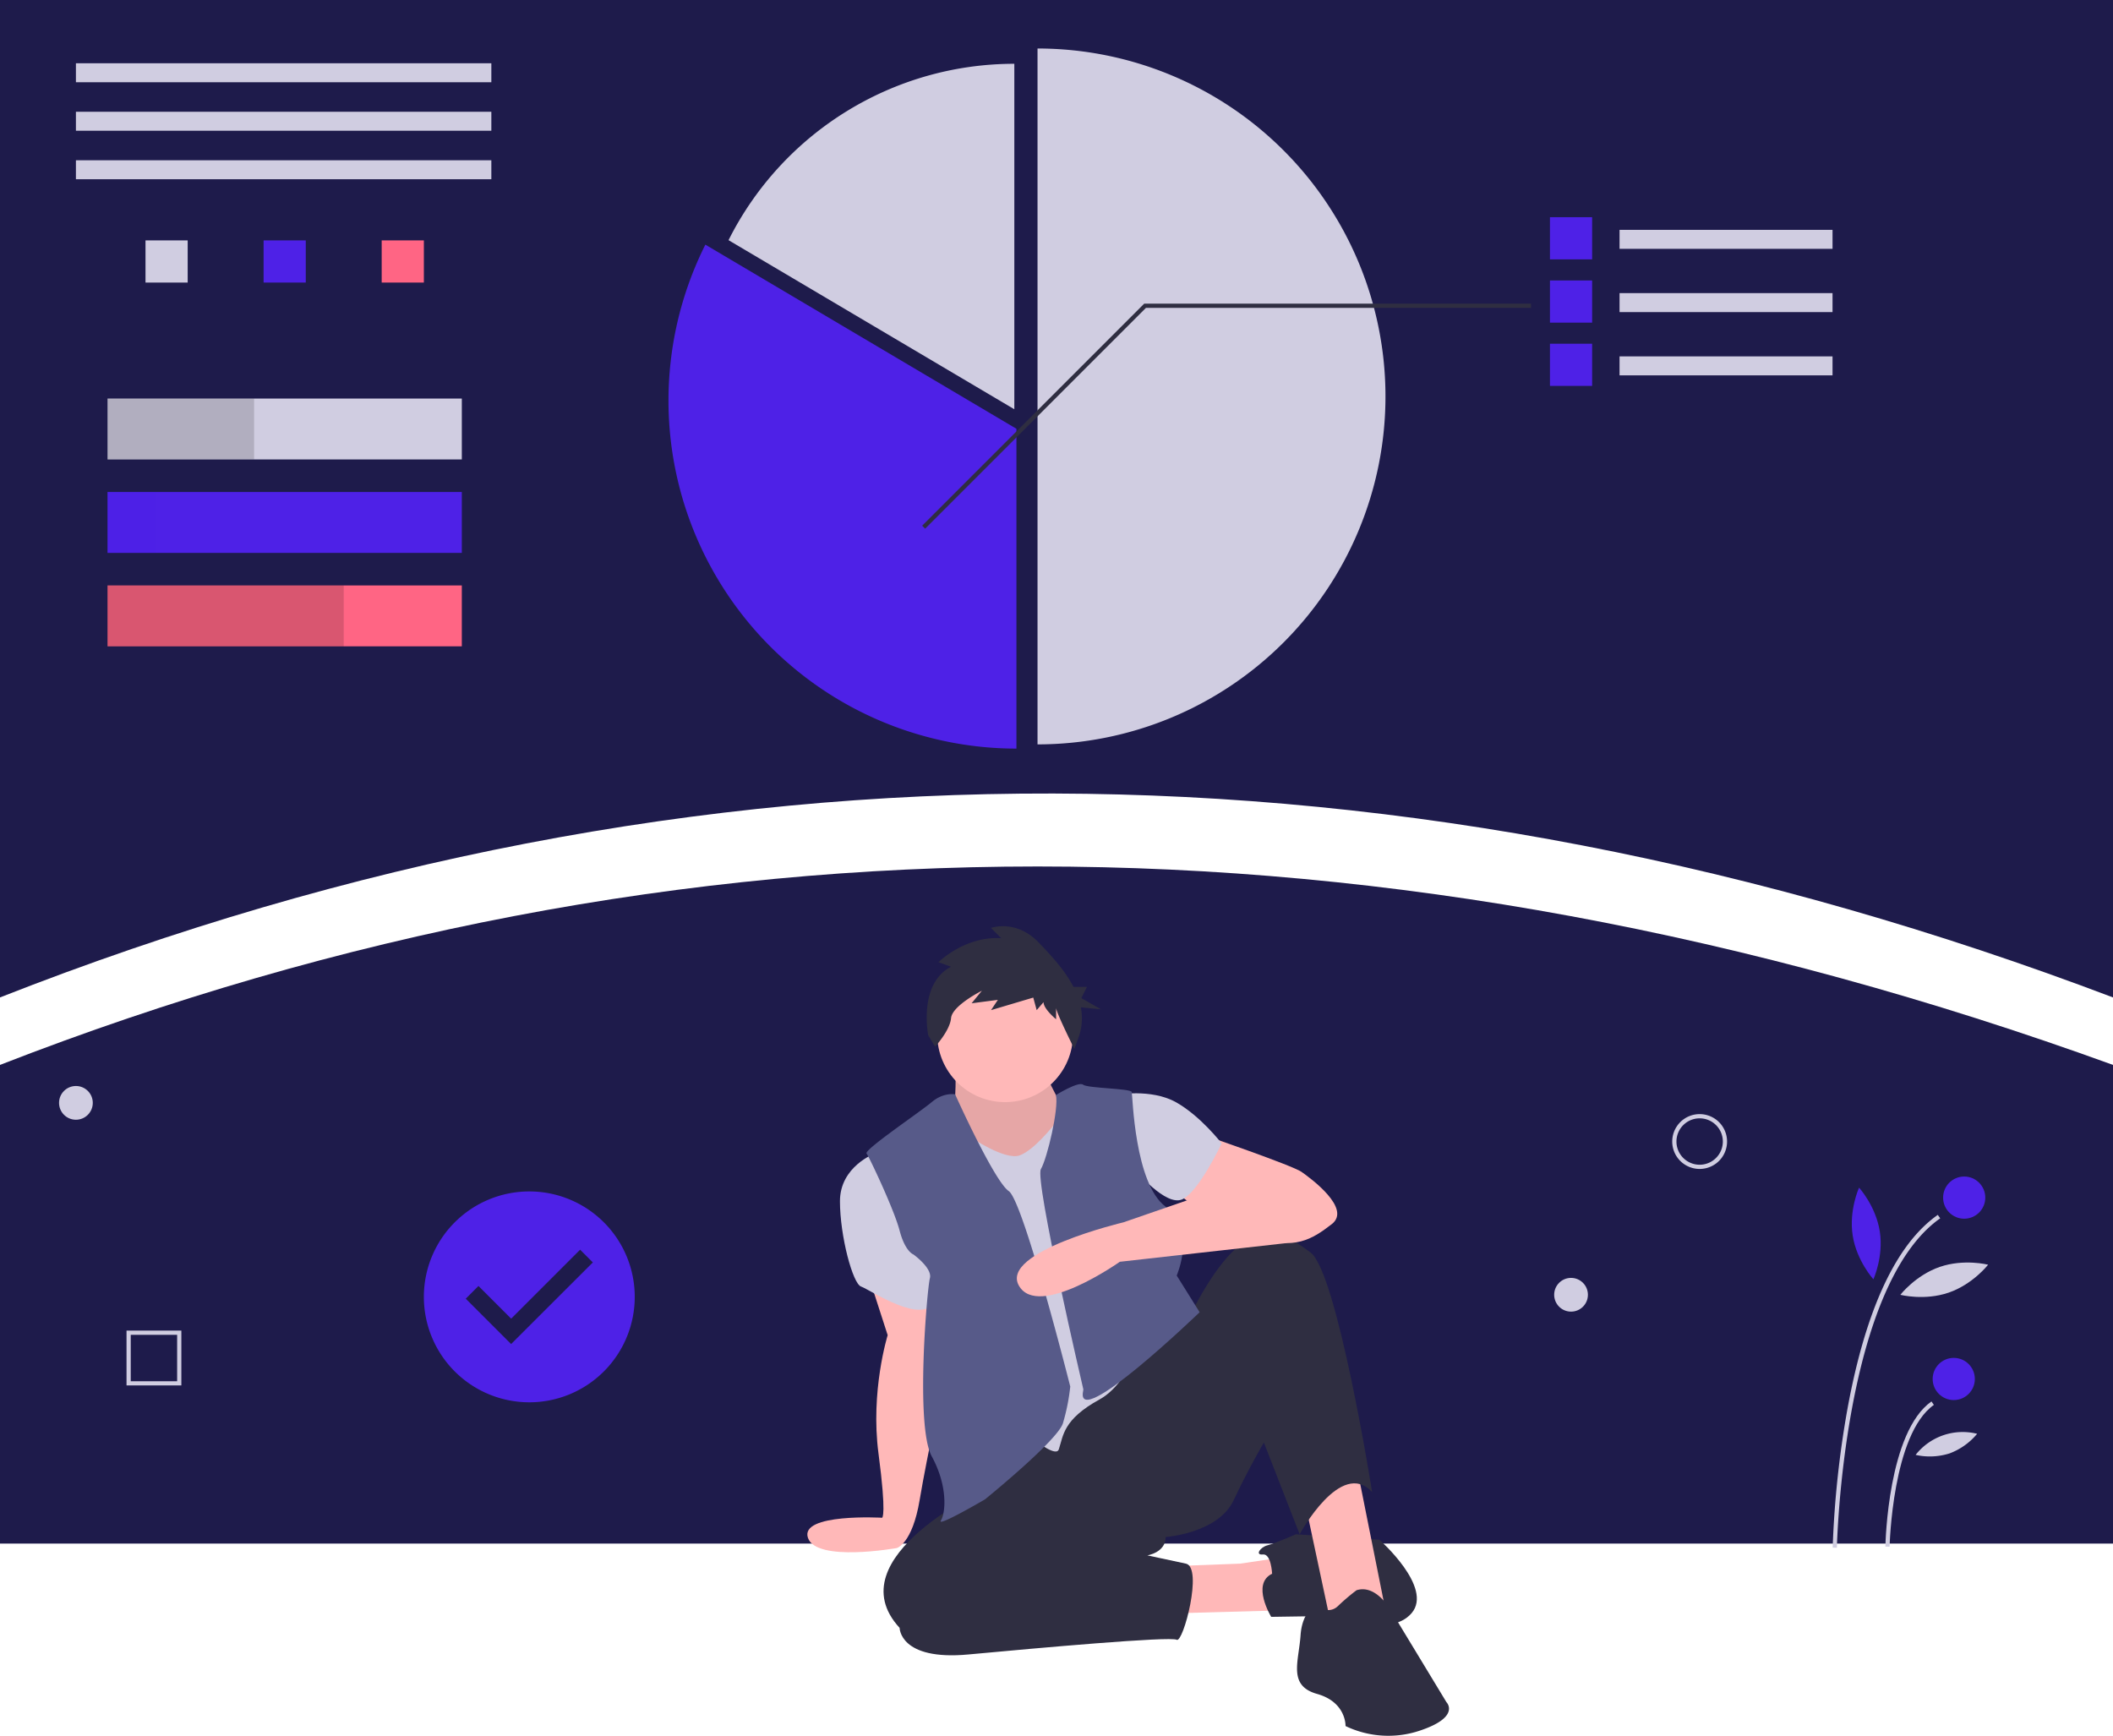 <?xml version="1.0" encoding="UTF-8" standalone="no"?><svg xmlns="http://www.w3.org/2000/svg" width="1002" height="823.134" viewBox="0 0 1002 823.134"><path d="M1101,511.441c-335.922-127.294-669.972-130.563-1002,0v-473H1101Z" transform="translate(-99 -38.441)" fill="#1e1b4b"/><rect width="197" height="9" transform="translate(36 30)" fill="#d0cde1"/><rect width="197" height="9" transform="translate(36 53)" fill="#d0cde1"/><rect width="197" height="9" transform="translate(36 76)" fill="#d0cde1"/><rect width="20" height="20" transform="translate(69 114)" fill="#d0cde1"/><rect width="20" height="20" transform="translate(125 114)" fill="#4e21e7"/><rect width="20" height="20" transform="translate(181 114)" fill="#ff6584"/><rect width="168" height="28.877" transform="translate(51 189)" fill="#d0cde1"/><rect width="168" height="28.877" transform="translate(51 233.311)" fill="#4e21e7"/><rect width="168" height="28.877" transform="translate(51 277.623)" fill="#ff6584"/><rect width="69.5" height="28.877" transform="translate(51 189)" opacity="0.15"/><rect width="22.5" height="28.877" transform="translate(51 233.311)" fill="#4e21e7" opacity="0.15"/><rect width="112" height="28.877" transform="translate(51 277.623)" opacity="0.15"/><path d="M591,61.441v330a165,165,0,0,0,0-330Z" transform="translate(-99 -38.441)" fill="#d0cde1"/><path d="M580,68.694a151.579,151.579,0,0,0-135.525,83.638L580,232.517Z" transform="translate(-99 -38.441)" fill="#d0cde1"/><path d="M433.49,154.454A165.046,165.046,0,0,0,581,393.441V241.771Z" transform="translate(-99 -38.441)" fill="#4e21e7"/><rect width="101" height="9" transform="translate(768 109)" fill="#d0cde1"/><rect width="20" height="20" transform="translate(735 103)" fill="#4e21e7"/><rect width="101" height="9" transform="translate(768 139)" fill="#d0cde1"/><rect width="20" height="20" transform="translate(735 133)" fill="#4e21e7"/><rect width="101" height="9" transform="translate(768 169)" fill="#d0cde1"/><rect width="20" height="20" transform="translate(735 163)" fill="#4e21e7"/><path d="M438.707,250.707l-1.414-1.414L542.586,144H726v2H543.414Z" fill="#2f2e41"/><path d="M1101,770.441H99v-227q483-188.2,1002,0Z" transform="translate(-99 -38.441)" fill="#1e1b4b"/><path d="M510.8,643.322,519.94,671.6s-8.267,26.541-4.351,56.128,1.74,30.457,1.74,30.457-39.126-2.252-35.21,9.5,42.172,4.863,42.172,4.863,7.347-1.978,10.828-22.863,12.232-61.112,12.232-61.112L539.122,650.6Z" transform="translate(-99 -38.441)" fill="#ffb8b8"/><path d="M513.849,585.453s-16.534,6.091-16.534,22.625,6.091,39.159,10.007,40.464,30.022,19.144,34.808,6.526S513.849,585.453,513.849,585.453Z" transform="translate(-99 -38.441)" fill="#d0cde1"/><path d="M553.211,742.808l34.808-1.3,26.541-3.916-7.832,26.106-64.4,1.74Z" fill="#ffb8b8"/><path d="M702.247,784.73s-.435-9.572-4.351-9.137-1.305-3.481,2.175-4.351,13.488-5.221,13.488-5.221l39.594,2.611s25.671,22.625,15.229,34.808-37.419,1.305-37.419,1.305l-29.152.435S692.24,789.516,702.247,784.73Z" transform="translate(-99 -38.441)" fill="#2f2e41"/><path d="M618.911,712.786l12.618,59.174,26.106-5.221-14.793-73.967-15.664-8.267Z" fill="#ffb8b8"/><path d="M567.8,743.83S494.7,776.9,525.6,810.4c0,0,0,15.664,32.633,12.618s95.722-8.7,98.768-6.962,12.618-34.373,4.351-36.113-18.274-3.916-18.274-3.916,8.7-1.305,8.7-8.7c0,0,24.8-1.74,32.2-17.4s14.358-27.411,14.358-27.411L715.3,766.02s19.58-36.113,34.373-20.015c0,0-16.534-103.989-29.152-113.561s-21.32-12.618-33.068-3.916-22.625,30.892-22.625,30.892Z" transform="translate(-99 -38.441)" fill="#2f2e41"/><path d="M742.277,792.562a98.038,98.038,0,0,0-8.7,7.4c-3.481,3.481-8.267,1.74-8.7,0s-8.267,1.305-9.137,13.923-6.091,23.931,7.832,27.846,13.488,15.229,13.488,15.229a46.934,46.934,0,0,0,35.243,2.176c19.58-6.526,12.618-13.488,12.618-13.488l-26.106-43.075S751.849,789.516,742.277,792.562Z" transform="translate(-99 -38.441)" fill="#2f2e41"/><path d="M670.05,576.751s41.77,14.358,46.121,17.4,23.931,17.4,14.358,24.8-17.4,12.183-36.113,6.527-39.594-23.06-39.594-23.06Z" transform="translate(-99 -38.441)" fill="#ffb8b8"/><path d="M628.28,557.607s16.534-3.046,28.282,3.481,21.755,19.58,21.755,19.58-10.878,23.06-18.709,26.541-22.19-13.923-22.19-13.923Z" transform="translate(-99 -38.441)" fill="#d0cde1"/><path d="M552.137,544.989s.435,16.969-1.305,18.709,20.885,53.082,45.686,30.457,5.656-31.762,5.656-31.762-9.137-16.969-8.7-18.709-40.464,0-40.464,0Z" transform="translate(-99 -38.441)" fill="#ffb8b8"/><path d="M552.137,544.989s.435,16.969-1.305,18.709,20.885,53.082,45.686,30.457,5.656-31.762,5.656-31.762-9.137-16.969-8.7-18.709-40.464,0-40.464,0Z" transform="translate(-99 -38.441)" opacity="0.1"/><path d="M559.1,577.622s16.534,11.313,23.5,8.7,15.664-13.923,16.534-14.793,45.251,88.326,45.251,88.326-6.527,32.633-23.931,42.2-17.187,17.187-19.362,23.713-30.24-20.667-30.24-20.667L553.008,629.4V583.278Z" transform="translate(-99 -38.441)" fill="#d0cde1"/><path d="M551.92,557.389s-5.439-1.088-11.1,3.7-32.2,22.625-30.892,24.366S522.986,611.995,525.6,622s6.526,11.313,6.526,11.313,9.137,6.526,7.832,11.313-6.962,70.051.87,84.41,6.526,26.976,4.351,30.457,20.885-10.007,20.885-10.007,34.373-27.846,36.984-36.113a97.269,97.269,0,0,0,3.481-17.4s-22.19-87.891-29.152-92.677S551.92,557.389,551.92,557.389Z" transform="translate(-99 -38.441)" fill="#575a89"/><path d="M599.72,557.733s10.721-6.653,12.9-4.913,22.625,1.74,23.06,3.481,1.305,43.51,16.1,54.388S657,643.322,657,643.322l10.878,17.4s-59.173,56.994-55.258,37.419c.218-1.088,0-1.305,0-1.305S589.556,598.071,592.6,592.85,601.182,563.951,599.72,557.733Z" transform="translate(-99 -38.441)" fill="#575a89"/><path d="M690.935,597.636l-59.174,20.45s-58.739,13.923-49.6,30.022S630.021,636.8,630.021,636.8l78.8-8.829S740.1,601.552,690.935,597.636Z" transform="translate(-99 -38.441)" fill="#ffb8b8"/><circle cx="32.197" cy="32.197" r="32.197" transform="translate(444.435 458.252)" fill="#ffb8b8"/><path d="M549.992,496.891l-5.956-2.166s12.453-12.453,29.779-11.37l-4.873-4.873s11.912-4.331,22.741,7.039c5.693,5.977,12.279,13,16.385,20.917h6.378l-2.662,5.324,9.317,5.324-9.563-.956a26.866,26.866,0,0,1-.9,13.789l-2.166,5.956s-8.663-17.326-8.663-19.492V521.8s-5.956-4.873-5.956-8.122l-3.249,3.79-1.624-5.956-20.033,5.956,3.249-4.873-12.453,1.624,4.873-5.956s-14.077,7.039-14.619,12.995-7.58,13.536-7.58,13.536l-3.249-5.414S534.29,505.013,549.992,496.891Z" transform="translate(-99 -38.441)" fill="#2f2e41"/><path d="M970.067,772.394l-2-.039a463.83,463.83,0,0,1,7.1-66.287c8.649-46.881,23.029-77.67,42.743-91.512l1.148,1.637C973.007,648.526,970.091,771.158,970.067,772.394Z" transform="translate(-99 -38.441)" fill="#d0cde1"/><path d="M995.067,771.915l-2-.039c.043-2.215,1.293-54.414,21.843-68.842l1.148,1.637C996.338,718.517,995.077,771.383,995.067,771.915Z" transform="translate(-99 -38.441)" fill="#d0cde1"/><circle cx="10" cy="10" r="10" transform="translate(921.436 557.933)" fill="#4e21e7"/><circle cx="10" cy="10" r="10" transform="translate(916.484 643.933)" fill="#4e21e7"/><path d="M990.406,622.369c1.879,12-3.019,22.741-3.019,22.741s-7.945-8.726-9.825-20.73,3.019-22.741,3.019-22.741S988.527,610.365,990.406,622.369Z" transform="translate(-99 -38.441)" fill="#4e21e7"/><path d="M1023.062,651.431c-11.493,3.942-22.9,1.034-22.9,1.034s7.223-9.3,18.716-13.242,22.9-1.034,22.9-1.034S1034.555,647.489,1023.062,651.431Z" transform="translate(-99 -38.441)" fill="#d0cde1"/><path d="M1023.462,727.684a31.134,31.134,0,0,1-16.064.694,28.374,28.374,0,0,1,29.172-10.006,31.135,31.135,0,0,1-13.108,9.312Z" transform="translate(-99 -38.441)" fill="#d0cde1"/><path d="M904.984,592.776a13,13,0,1,1,13-13A13,13,0,0,1,904.984,592.776Zm0-24a11,11,0,1,0,11,11A11,11,0,0,0,904.984,568.776Z" transform="translate(-99 -38.441)" fill="#d0cde1"/><circle cx="8" cy="8" r="8" transform="translate(737 606)" fill="#d0cde1"/><circle cx="8" cy="8" r="8" transform="translate(28 515)" fill="#d0cde1"/><path d="M185,695.441H159v-26h26Zm-24-2h22v-22H161Z" transform="translate(-99 -38.441)" fill="#d0cde1"/><path d="M350,603.441a50,50,0,1,0,50,50A50,50,0,0,0,350,603.441Zm-8.625,72.375-21.507-21.507,6.033-6.033L341.4,663.771l32.7-32.7,6.032,6.033Z" transform="translate(-99 -38.441)" fill="#4e21e7"/></svg>